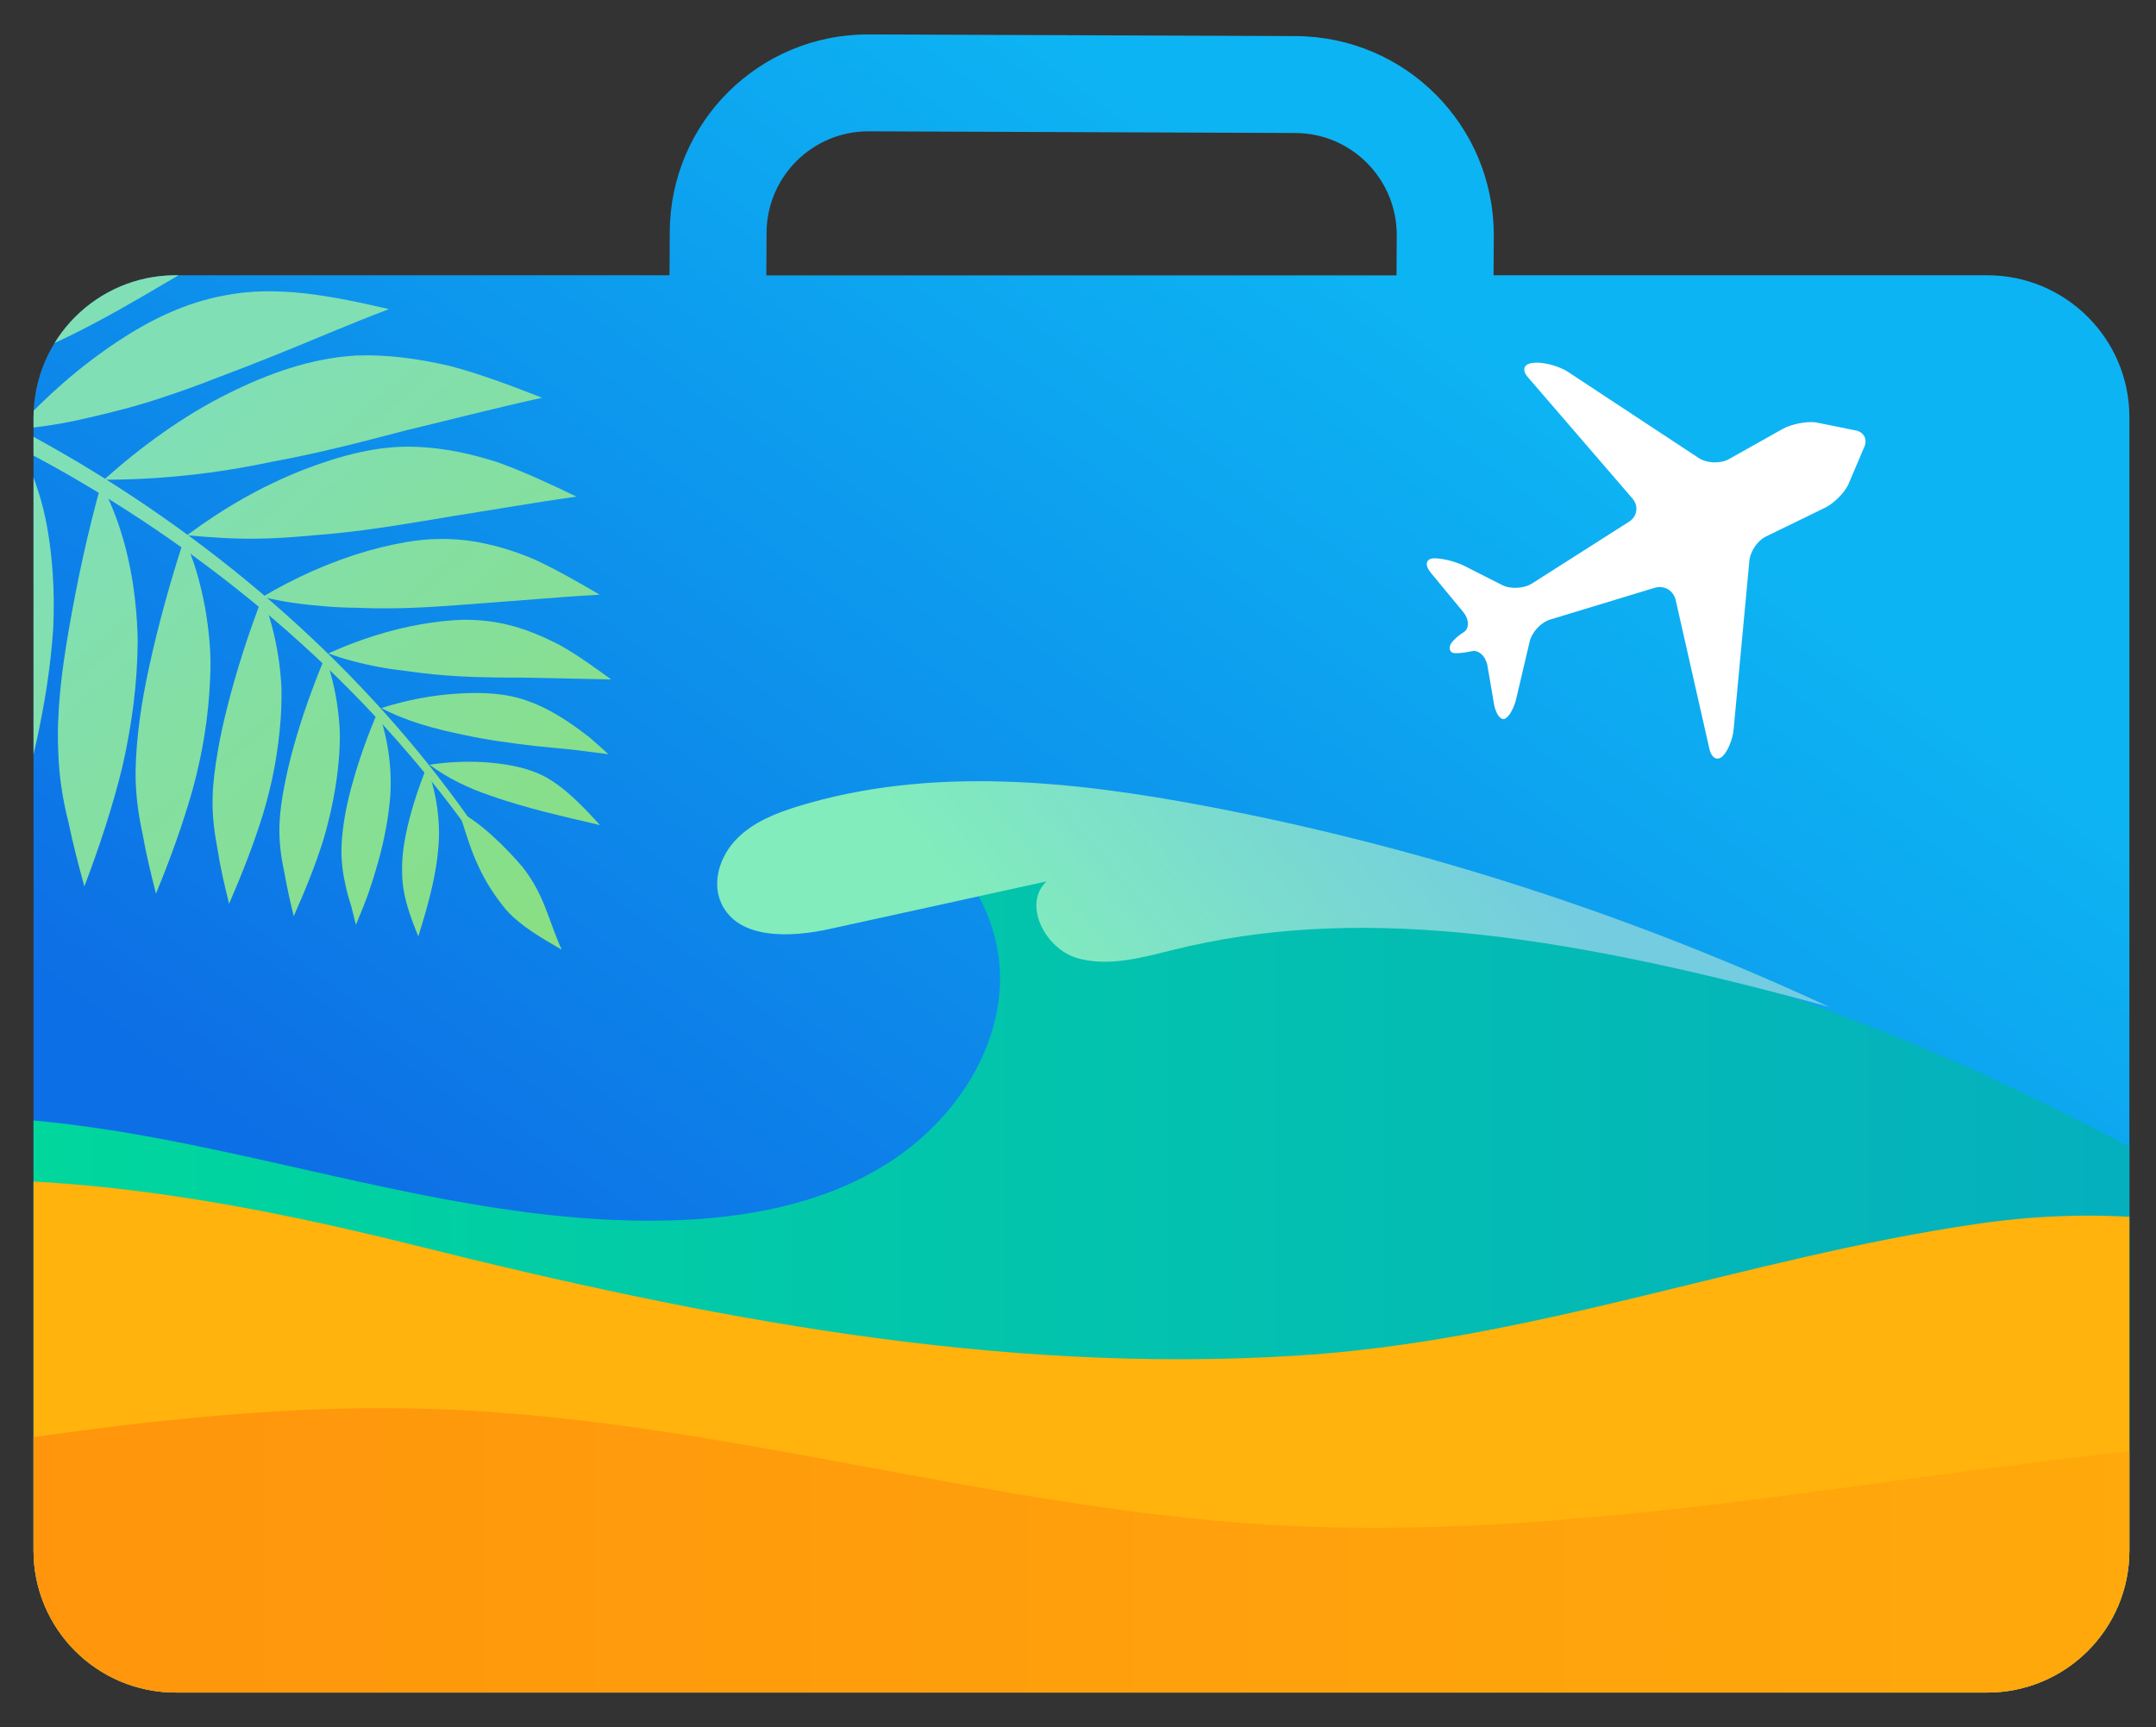 <?xml version="1.0" encoding="utf-8"?>
<!-- Generator: Adobe Illustrator 16.0.0, SVG Export Plug-In . SVG Version: 6.00 Build 0)  -->
<!DOCTYPE svg PUBLIC "-//W3C//DTD SVG 1.1//EN" "http://www.w3.org/Graphics/SVG/1.1/DTD/svg11.dtd">
<svg version="1.1" id="Calque_1" xmlns="http://www.w3.org/2000/svg" xmlns:xlink="http://www.w3.org/1999/xlink" x="0px" y="0px"
	 width="37.438px" height="30px" viewBox="0 0 37.438 30" enable-background="new 0 0 37.438 30" xml:space="preserve">
<rect x="0" y="0" width="37.438" height="30" fill="#333333" stroke="none"/>
<g>
	<g>
		<g>
			
				<linearGradient id="SVGID_2_" gradientUnits="userSpaceOnUse" x1="299.057" y1="-399.625" x2="313.187" y2="-380.637" gradientTransform="matrix(1 0 0 -1 -286.66 -373.96)">
				<stop  offset="0" style="stop-color:#0D6FE5"/>
				<stop  offset="1" style="stop-color:#0DB4F3"/>
			</linearGradient>
			<path id="SVGID_1_" fill="url(#SVGID_2_)" d="M34.51,4.781h-8.575l0.004-0.693c0.003-1.905-1.53-3.451-3.438-3.461l-7.414-0.029
				c-1.904-0.008-3.449,1.526-3.457,3.433l-0.004,0.75H3.051c-1.363,0-2.469,1.106-2.469,2.469v19.679
				c0,1.366,1.106,2.468,2.469,2.468h31.456c1.362,0,2.469-1.102,2.469-2.468V7.25C36.979,5.887,35.869,4.781,34.51,4.781z
				 M13.311,4.037c0.007-0.971,0.798-1.758,1.771-1.756l7.414,0.029c0.974,0.005,1.758,0.8,1.758,1.771L24.25,4.783H13.307
				L13.311,4.037z"/>
		</g>
		<g>
			<defs>
				<path id="SVGID_3_" d="M34.51,4.781h-8.575l0.004-0.693c0.003-1.905-1.53-3.451-3.438-3.461l-7.414-0.029
					c-1.904-0.008-3.449,1.526-3.457,3.433l-0.004,0.75H3.051c-1.363,0-2.469,1.106-2.469,2.469v19.679
					c0,1.366,1.106,2.468,2.469,2.468h31.456c1.362,0,2.469-1.102,2.469-2.468V7.25C36.979,5.887,35.869,4.781,34.51,4.781z
					 M13.311,4.037c0.007-0.971,0.798-1.758,1.771-1.756l7.414,0.029c0.974,0.005,1.758,0.8,1.758,1.771L24.25,4.783H13.307
					L13.311,4.037z"/>
			</defs>
			<clipPath id="SVGID_4_">
				<use xlink:href="#SVGID_3_"  overflow="visible"/>
			</clipPath>
			<g clip-path="url(#SVGID_4_)">
				
					<linearGradient id="SVGID_5_" gradientUnits="userSpaceOnUse" x1="277.478" y1="-406.257" x2="334.517" y2="-406.257" gradientTransform="matrix(1 0 0 -1 -286.66 -373.96)">
					<stop  offset="0" style="stop-color:#00E194"/>
					<stop  offset="1" style="stop-color:#05A4C8"/>
				</linearGradient>
				<path fill="url(#SVGID_5_)" d="M46.425,26.242c-4.33-3.38-9.026-6.533-14.159-8.495c-5.411-2.072-11.157-3.264-16.945-3.503
					c1.259,0.272,2.113,1.619,2.04,2.905c-0.073,1.286-0.931,2.442-2.032,3.108c-1.1,0.67-2.413,0.905-3.702,0.94
					c-2.646,0.07-5.236-0.663-7.824-1.213c-2.588-0.555-5.318-0.926-7.85-0.157c-6.434,1.957-5.075,9.93-4.887,15.197
					c0.112,3.184,0.367,6.701,2.648,8.927c1.804,1.762,4.451,2.271,6.934,2.698c4.583,0.788,9.163,1.576,13.747,2.365
					c4.127,0.711,8.284,1.426,12.472,1.325c4.189-0.099,8.453-1.058,11.902-3.438c3.504-2.42,5.99-6.272,6.751-10.461
					C46.278,32.25,49.784,28.862,46.425,26.242z"/>
			</g>
		</g>
		<g>
			<defs>
				<path id="SVGID_6_" d="M34.51,4.781h-8.575l0.004-0.693c0.003-1.905-1.53-3.451-3.438-3.461l-7.414-0.029
					c-1.904-0.008-3.449,1.526-3.457,3.433l-0.004,0.75H3.051c-1.363,0-2.469,1.106-2.469,2.469v19.679
					c0,1.366,1.106,2.468,2.469,2.468h31.456c1.362,0,2.469-1.102,2.469-2.468V7.25C36.979,5.887,35.869,4.781,34.51,4.781z
					 M13.311,4.037c0.007-0.971,0.798-1.758,1.771-1.756l7.414,0.029c0.974,0.005,1.758,0.8,1.758,1.771L24.25,4.783H13.307
					L13.311,4.037z"/>
			</defs>
			<clipPath id="SVGID_7_">
				<use xlink:href="#SVGID_6_"  overflow="visible"/>
			</clipPath>
			
				<linearGradient id="SVGID_8_" gradientUnits="userSpaceOnUse" x1="300.053" y1="-416.24" x2="301.523" y2="-399.918" gradientTransform="matrix(1 0 0 -1 -286.66 -373.96)">
				<stop  offset="0.081" style="stop-color:#FF8E0C"/>
				<stop  offset="1" style="stop-color:#FFB30C"/>
			</linearGradient>
			<path clip-path="url(#SVGID_7_)" fill="url(#SVGID_8_)" d="M-15.637,27.769c2.667-2.836,6.156-5.262,9.876-6.494
				c4.248-1.407,8.746-0.699,12.988,0.36c5.014,1.252,10.066,2.234,15.276,1.911c4.093-0.252,7.795-1.695,11.793-2.284
				c2.587-0.384,4.575,0.035,7.025,0.62c0.974,0.233,1.964,0.522,2.753,1.137c1.319,1.033,1.046,1.904,0.824,3.258
				c-0.263,1.621-0.036,3.377-0.181,5.021c-0.304,3.474-1.433,7.141-4.227,9.218c-2.563,1.904-5.977,2.097-9.166,2.154
				c-11.76,0.198-23.624-0.513-34.994-3.522c-2.328-0.613-4.7-1.366-6.544-2.915c-1.295-1.092-2.255-2.518-3.198-3.919
				C-14.319,30.951-14.727,29.126-15.637,27.769z"/>
		</g>
		<g>
			<defs>
				<path id="SVGID_9_" d="M34.51,4.781h-8.575l0.004-0.693c0.003-1.905-1.53-3.451-3.438-3.461l-7.414-0.029
					c-1.904-0.008-3.449,1.526-3.457,3.433l-0.004,0.75H3.051c-1.363,0-2.469,1.106-2.469,2.469v19.679
					c0,1.366,1.106,2.468,2.469,2.468h31.456c1.362,0,2.469-1.102,2.469-2.468V7.25C36.979,5.887,35.869,4.781,34.51,4.781z
					 M13.311,4.037c0.007-0.971,0.798-1.758,1.771-1.756l7.414,0.029c0.974,0.005,1.758,0.8,1.758,1.771L24.25,4.783H13.307
					L13.311,4.037z"/>
			</defs>
			<clipPath id="SVGID_10_">
				<use xlink:href="#SVGID_9_"  overflow="visible"/>
			</clipPath>
			<g clip-path="url(#SVGID_10_)">
				
					<linearGradient id="SVGID_11_" gradientUnits="userSpaceOnUse" x1="294.423" y1="-392.191" x2="287.127" y2="-383.786" gradientTransform="matrix(1 0 0 -1 -286.66 -373.96)">
					<stop  offset="0" style="stop-color:#89DF81"/>
					<stop  offset="1" style="stop-color:#81DFB6"/>
				</linearGradient>
				<path fill="url(#SVGID_11_)" d="M-7.644,5.092l0.077-0.422c3.136,0.599,6.168,1.728,8.913,3.352
					c2.734,1.633,5.166,3.804,6.966,6.433l-0.137,0.013c-1.835-2.567-4.275-4.661-6.997-6.226C-1.553,6.688-4.559,5.63-7.644,5.092z
					"/>
				
					<linearGradient id="SVGID_12_" gradientUnits="userSpaceOnUse" x1="296.478" y1="-390.411" x2="289.175" y2="-381.999" gradientTransform="matrix(1 0 0 -1 -286.66 -373.96)">
					<stop  offset="0" style="stop-color:#89DF81"/>
					<stop  offset="1" style="stop-color:#81DFB6"/>
				</linearGradient>
				<path fill="url(#SVGID_12_)" d="M9.074,15.059C8.813,14.75,8.337,14.27,7.97,14.1c0.107,0.321,0.198,0.66,0.346,0.962
					c0.12,0.264,0.281,0.505,0.463,0.729c0.256,0.292,0.616,0.495,0.974,0.703C9.504,15.934,9.458,15.551,9.074,15.059z"/>
				<g>
					<g>
						
							<linearGradient id="SVGID_13_" gradientUnits="userSpaceOnUse" x1="293.147" y1="-393.31" x2="285.845" y2="-384.9" gradientTransform="matrix(1 0 0 -1 -286.66 -373.96)">
							<stop  offset="0" style="stop-color:#89DF81"/>
							<stop  offset="1" style="stop-color:#81DFB6"/>
						</linearGradient>
						<path fill="url(#SVGID_13_)" d="M-3.112,7.47c-0.062-0.528-0.206-1.053-0.454-1.524c-0.114,0.469-0.194,0.949-0.23,1.427
							c-0.032,0.41-0.036,0.823,0.04,1.208c0.103,0.511,0.33,0.969,0.538,1.415C-3.112,9.161-3.018,8.295-3.112,7.47z"/>
						
							<linearGradient id="SVGID_14_" gradientUnits="userSpaceOnUse" x1="293.449" y1="-393.037" x2="286.151" y2="-384.63" gradientTransform="matrix(1 0 0 -1 -286.66 -373.96)">
							<stop  offset="0" style="stop-color:#89DF81"/>
							<stop  offset="1" style="stop-color:#81DFB6"/>
						</linearGradient>
						<path fill="url(#SVGID_14_)" d="M-1.891,8.075c-0.083-0.625-0.268-1.247-0.582-1.797c-0.12,0.567-0.203,1.146-0.235,1.717
							c-0.031,0.492-0.029,0.981,0.062,1.431c0.125,0.601,0.383,1.144,0.632,1.641C-1.878,10.082-1.766,9.063-1.891,8.075z"/>
						
							<linearGradient id="SVGID_15_" gradientUnits="userSpaceOnUse" x1="293.687" y1="-392.839" x2="286.386" y2="-384.43" gradientTransform="matrix(1 0 0 -1 -286.66 -373.96)">
							<stop  offset="0" style="stop-color:#89DF81"/>
							<stop  offset="1" style="stop-color:#81DFB6"/>
						</linearGradient>
						<path fill="url(#SVGID_15_)" d="M-0.616,8.863C-0.701,8.136-0.916,7.415-1.283,6.78C-1.418,7.44-1.52,8.121-1.566,8.785
							c-0.039,0.57-0.046,1.137,0.046,1.652c0.058,0.359,0.16,0.686,0.281,0.992c0.123,0.305,0.259,0.596,0.377,0.896
							C-0.635,11.169-0.497,10.026-0.616,8.863z"/>
						
							<linearGradient id="SVGID_16_" gradientUnits="userSpaceOnUse" x1="293.921" y1="-392.625" x2="286.625" y2="-384.221" gradientTransform="matrix(1 0 0 -1 -286.66 -373.96)">
							<stop  offset="0" style="stop-color:#89DF81"/>
							<stop  offset="1" style="stop-color:#81DFB6"/>
						</linearGradient>
						<path fill="url(#SVGID_16_)" d="M0.913,9.927C0.883,9.511,0.824,9.083,0.71,8.683C0.595,8.287,0.439,7.897,0.238,7.531
							c-0.18,0.761-0.315,1.527-0.396,2.275c-0.065,0.638-0.112,1.293-0.044,1.884c0.103,0.788,0.364,1.477,0.603,2.122
							c0.176-0.634,0.317-1.27,0.417-1.925c0.048-0.325,0.086-0.656,0.107-0.986C0.938,10.578,0.938,10.251,0.913,9.927z"/>
						
							<linearGradient id="SVGID_17_" gradientUnits="userSpaceOnUse" x1="294.046" y1="-392.512" x2="286.752" y2="-384.11" gradientTransform="matrix(1 0 0 -1 -286.66 -373.96)">
							<stop  offset="0" style="stop-color:#89DF81"/>
							<stop  offset="1" style="stop-color:#81DFB6"/>
						</linearGradient>
						<path fill="url(#SVGID_17_)" d="M2.391,11.12c-0.018-0.922-0.198-1.895-0.634-2.711c-0.239,0.853-0.417,1.688-0.564,2.538
							c-0.126,0.726-0.211,1.436-0.182,2.091c0.012,0.45,0.08,0.857,0.177,1.239c0.081,0.392,0.179,0.765,0.277,1.119
							c0.255-0.673,0.49-1.375,0.665-2.1C2.29,12.584,2.388,11.862,2.391,11.12z"/>
					</g>
					<g>
						
							<linearGradient id="SVGID_18_" gradientUnits="userSpaceOnUse" x1="295.883" y1="-390.923" x2="288.588" y2="-382.521" gradientTransform="matrix(1 0 0 -1 -286.66 -373.96)">
							<stop  offset="0" style="stop-color:#89DF81"/>
							<stop  offset="1" style="stop-color:#81DFB6"/>
						</linearGradient>
						<path fill="url(#SVGID_18_)" d="M7.624,14.475c-0.002-0.387-0.07-0.787-0.214-1.153c-0.136,0.338-0.249,0.681-0.33,1.021
							c-0.069,0.293-0.11,0.579-0.096,0.861c0.012,0.385,0.146,0.728,0.28,1.06C7.439,15.7,7.616,15.09,7.624,14.475z"/>
						
							<linearGradient id="SVGID_19_" gradientUnits="userSpaceOnUse" x1="295.625" y1="-391.148" x2="288.325" y2="-382.739" gradientTransform="matrix(1 0 0 -1 -286.66 -373.96)">
							<stop  offset="0" style="stop-color:#89DF81"/>
							<stop  offset="1" style="stop-color:#81DFB6"/>
						</linearGradient>
						<path fill="url(#SVGID_19_)" d="M6.778,13.815c0.029-0.495-0.042-0.995-0.211-1.469c-0.184,0.429-0.339,0.863-0.456,1.292
							c-0.102,0.367-0.169,0.729-0.182,1.094c-0.005,0.24,0.029,0.469,0.08,0.685c0.025,0.11,0.056,0.216,0.09,0.321
							c0.028,0.108,0.054,0.218,0.081,0.325c0.075-0.18,0.15-0.363,0.217-0.547c0.062-0.181,0.119-0.364,0.171-0.55
							C6.671,14.595,6.747,14.21,6.778,13.815z"/>
						
							<linearGradient id="SVGID_20_" gradientUnits="userSpaceOnUse" x1="295.324" y1="-391.407" x2="288.03" y2="-383.005" gradientTransform="matrix(1 0 0 -1 -286.66 -373.96)">
							<stop  offset="0" style="stop-color:#89DF81"/>
							<stop  offset="1" style="stop-color:#81DFB6"/>
						</linearGradient>
						<path fill="url(#SVGID_20_)" d="M5.883,13.197c0.013-0.151,0.02-0.306,0.018-0.461c-0.005-0.149-0.018-0.299-0.039-0.45
							c-0.041-0.3-0.111-0.596-0.214-0.882c-0.22,0.526-0.409,1.055-0.553,1.579c-0.063,0.225-0.115,0.448-0.157,0.669
							c-0.045,0.227-0.076,0.45-0.085,0.664c-0.01,0.291,0.025,0.563,0.082,0.823c0.046,0.266,0.104,0.527,0.166,0.774
							c0.188-0.425,0.373-0.875,0.515-1.329C5.747,14.137,5.843,13.674,5.883,13.197z"/>
						
							<linearGradient id="SVGID_21_" gradientUnits="userSpaceOnUse" x1="295.003" y1="-391.686" x2="287.707" y2="-383.282" gradientTransform="matrix(1 0 0 -1 -286.66 -373.96)">
							<stop  offset="0" style="stop-color:#89DF81"/>
							<stop  offset="1" style="stop-color:#81DFB6"/>
						</linearGradient>
						<path fill="url(#SVGID_21_)" d="M4.874,12.482c0.013-0.179,0.017-0.362,0.013-0.544c-0.009-0.177-0.027-0.354-0.054-0.531
							c-0.055-0.352-0.145-0.703-0.274-1.039c-0.244,0.631-0.448,1.266-0.607,1.892c-0.068,0.268-0.129,0.534-0.172,0.798
							c-0.045,0.264-0.082,0.531-0.088,0.783c-0.011,0.344,0.037,0.657,0.095,0.962c0.048,0.312,0.121,0.608,0.191,0.894
							c0.219-0.505,0.427-1.029,0.593-1.571C4.734,13.587,4.834,13.046,4.874,12.482z"/>
						
							<linearGradient id="SVGID_22_" gradientUnits="userSpaceOnUse" x1="294.545" y1="-392.088" x2="287.246" y2="-383.68" gradientTransform="matrix(1 0 0 -1 -286.66 -373.96)">
							<stop  offset="0" style="stop-color:#89DF81"/>
							<stop  offset="1" style="stop-color:#81DFB6"/>
						</linearGradient>
						<path fill="url(#SVGID_22_)" d="M3.649,11.782c0.023-0.424-0.018-0.825-0.089-1.234C3.483,10.143,3.376,9.73,3.196,9.367
							c-0.238,0.729-0.446,1.476-0.605,2.211c-0.14,0.634-0.227,1.24-0.237,1.833c-0.002,0.397,0.052,0.758,0.128,1.102
							c0.061,0.354,0.146,0.685,0.226,1.009c0.242-0.586,0.466-1.2,0.643-1.83C3.521,13.065,3.623,12.436,3.649,11.782z"/>
					</g>
				</g>
				<g>
					<g>
						
							<linearGradient id="SVGID_23_" gradientUnits="userSpaceOnUse" x1="295.761" y1="-391.036" x2="288.462" y2="-382.628" gradientTransform="matrix(1 0 0 -1 -286.66 -373.96)">
							<stop  offset="0" style="stop-color:#89DF81"/>
							<stop  offset="1" style="stop-color:#81DFB6"/>
						</linearGradient>
						<path fill="url(#SVGID_23_)" d="M-2.12,4.898C-2.549,5.247-3.018,5.55-3.5,5.75c0.199-0.439,0.437-0.859,0.723-1.245
							c0.247-0.33,0.529-0.642,0.881-0.869c0.478-0.319,1.047-0.442,1.619-0.548C-0.875,3.723-1.451,4.354-2.12,4.898z"/>
						
							<linearGradient id="SVGID_24_" gradientUnits="userSpaceOnUse" x1="296.427" y1="-390.451" x2="289.13" y2="-382.045" gradientTransform="matrix(1 0 0 -1 -286.66 -373.96)">
							<stop  offset="0" style="stop-color:#89DF81"/>
							<stop  offset="1" style="stop-color:#81DFB6"/>
						</linearGradient>
						<path fill="url(#SVGID_24_)" d="M-0.691,5.395c-0.563,0.353-1.158,0.64-1.754,0.813c0.299-0.499,0.64-0.963,1.041-1.382
							c0.342-0.357,0.728-0.684,1.184-0.902C0.4,3.624,1.101,3.59,1.813,3.545C0.982,4.197,0.182,4.861-0.691,5.395z"/>
						
							<linearGradient id="SVGID_25_" gradientUnits="userSpaceOnUse" x1="297.134" y1="-389.851" x2="289.832" y2="-381.44" gradientTransform="matrix(1 0 0 -1 -286.66 -373.96)">
							<stop  offset="0" style="stop-color:#89DF81"/>
							<stop  offset="1" style="stop-color:#81DFB6"/>
						</linearGradient>
						<path fill="url(#SVGID_25_)" d="M0.887,5.986c-0.7,0.33-1.427,0.594-2.138,0.723c0.409-0.551,0.859-1.044,1.382-1.482
							c0.448-0.372,0.943-0.703,1.511-0.894c0.38-0.119,0.782-0.169,1.193-0.182C3.25,4.134,3.67,4.16,4.086,4.209
							C3.019,4.807,1.965,5.498,0.887,5.986z"/>
						
							<linearGradient id="SVGID_26_" gradientUnits="userSpaceOnUse" x1="297.85" y1="-389.211" x2="290.555" y2="-380.809" gradientTransform="matrix(1 0 0 -1 -286.66 -373.96)">
							<stop  offset="0" style="stop-color:#89DF81"/>
							<stop  offset="1" style="stop-color:#81DFB6"/>
						</linearGradient>
						<path fill="url(#SVGID_26_)" d="M2.803,6.91C2.379,7.051,1.962,7.158,1.537,7.255c-0.425,0.101-0.847,0.17-1.26,0.198
							c0.526-0.571,1.109-1.088,1.767-1.523C2.61,5.554,3.218,5.257,3.897,5.132C4.82,4.948,5.786,5.145,6.754,5.369
							c-0.671,0.253-1.336,0.544-1.99,0.806C4.438,6.307,4.113,6.432,3.788,6.554C3.459,6.684,3.131,6.802,2.803,6.91z"/>
						
							<linearGradient id="SVGID_27_" gradientUnits="userSpaceOnUse" x1="298.444" y1="-388.694" x2="291.151" y2="-380.292" gradientTransform="matrix(1 0 0 -1 -286.66 -373.96)">
							<stop  offset="0" style="stop-color:#89DF81"/>
							<stop  offset="1" style="stop-color:#81DFB6"/>
						</linearGradient>
						<path fill="url(#SVGID_27_)" d="M4.713,8.022c-0.995,0.211-1.965,0.31-2.908,0.31C2.459,7.75,3.191,7.215,3.978,6.827
							c0.673-0.334,1.417-0.607,2.208-0.652c0.529-0.021,1.07,0.053,1.617,0.179C8.34,6.494,8.876,6.7,9.414,6.908
							c-0.812,0.179-1.604,0.384-2.377,0.57C6.25,7.686,5.474,7.883,4.713,8.022z"/>
					</g>
					<g>
						
							<linearGradient id="SVGID_28_" gradientUnits="userSpaceOnUse" x1="297.283" y1="-389.707" x2="289.987" y2="-381.303" gradientTransform="matrix(1 0 0 -1 -286.66 -373.96)">
							<stop  offset="0" style="stop-color:#89DF81"/>
							<stop  offset="1" style="stop-color:#81DFB6"/>
						</linearGradient>
						<path fill="url(#SVGID_28_)" d="M8.53,13.824c-0.391-0.131-0.76-0.309-1.072-0.542c0.354-0.053,0.715-0.068,1.077-0.034
							c0.31,0.031,0.63,0.089,0.914,0.234c0.373,0.201,0.674,0.526,0.97,0.849C9.763,14.176,9.131,14.036,8.53,13.824z"/>
						
							<linearGradient id="SVGID_29_" gradientUnits="userSpaceOnUse" x1="297.637" y1="-389.403" x2="290.338" y2="-380.996" gradientTransform="matrix(1 0 0 -1 -286.66 -373.96)">
							<stop  offset="0" style="stop-color:#89DF81"/>
							<stop  offset="1" style="stop-color:#81DFB6"/>
						</linearGradient>
						<path fill="url(#SVGID_29_)" d="M8.08,12.769c-0.514-0.102-1.024-0.241-1.459-0.471c0.437-0.138,0.89-0.228,1.357-0.253
							c0.399-0.023,0.818-0.008,1.196,0.133c0.257,0.092,0.498,0.228,0.732,0.386c0.116,0.079,0.229,0.164,0.342,0.252
							c0.107,0.093,0.211,0.188,0.316,0.283l-0.626-0.079c-0.212-0.02-0.425-0.041-0.637-0.062
							C8.879,12.908,8.473,12.855,8.08,12.769z"/>
						
							<linearGradient id="SVGID_30_" gradientUnits="userSpaceOnUse" x1="297.943" y1="-389.136" x2="290.647" y2="-380.731" gradientTransform="matrix(1 0 0 -1 -286.66 -373.96)">
							<stop  offset="0" style="stop-color:#89DF81"/>
							<stop  offset="1" style="stop-color:#81DFB6"/>
						</linearGradient>
						<path fill="url(#SVGID_30_)" d="M7.535,11.713c-0.158-0.015-0.315-0.035-0.469-0.057c-0.161-0.019-0.319-0.041-0.476-0.07
							c-0.309-0.056-0.608-0.135-0.889-0.237c0.51-0.231,1.05-0.408,1.613-0.507c0.243-0.041,0.489-0.071,0.739-0.078
							c0.245,0,0.488,0.023,0.731,0.079c0.329,0.075,0.646,0.209,0.955,0.371c0.302,0.17,0.585,0.379,0.873,0.586
							c-0.519-0.009-1.042-0.021-1.55-0.031C8.539,11.771,8.03,11.761,7.535,11.713z"/>
						
							<linearGradient id="SVGID_31_" gradientUnits="userSpaceOnUse" x1="298.167" y1="-388.94" x2="290.869" y2="-380.534" gradientTransform="matrix(1 0 0 -1 -286.66 -373.96)">
							<stop  offset="0" style="stop-color:#89DF81"/>
							<stop  offset="1" style="stop-color:#81DFB6"/>
						</linearGradient>
						<path fill="url(#SVGID_31_)" d="M6.761,10.566c-0.188,0-0.375-0.001-0.562-0.01c-0.192-0.001-0.38-0.01-0.566-0.026
							c-0.371-0.029-0.733-0.078-1.074-0.163c0.57-0.338,1.181-0.613,1.833-0.801c0.279-0.078,0.567-0.143,0.859-0.18
							c0.291-0.034,0.578-0.034,0.876,0.003C8.524,9.443,8.92,9.56,9.301,9.726c0.375,0.175,0.744,0.387,1.111,0.602
							c-0.627,0.036-1.242,0.092-1.845,0.135C7.96,10.509,7.35,10.563,6.761,10.566z"/>
						
							<linearGradient id="SVGID_32_" gradientUnits="userSpaceOnUse" x1="298.365" y1="-388.772" x2="291.067" y2="-380.365" gradientTransform="matrix(1 0 0 -1 -286.66 -373.96)">
							<stop  offset="0" style="stop-color:#89DF81"/>
							<stop  offset="1" style="stop-color:#81DFB6"/>
						</linearGradient>
						<path fill="url(#SVGID_32_)" d="M5.815,9.265C5.384,9.302,4.934,9.35,4.506,9.355c-0.433,0.01-0.842-0.022-1.261-0.057
							c0.629-0.468,1.298-0.854,2.021-1.138c0.619-0.238,1.302-0.434,1.984-0.398C7.716,7.781,8.185,7.881,8.65,8.032
							c0.454,0.164,0.906,0.374,1.359,0.593C9.288,8.727,8.58,8.852,7.887,8.96C7.189,9.076,6.492,9.199,5.815,9.265z"/>
					</g>
				</g>
			</g>
		</g>
		<g>
			<defs>
				<path id="SVGID_33_" d="M34.51,4.781h-8.575l0.004-0.693c0.003-1.905-1.53-3.451-3.438-3.461l-7.414-0.029
					c-1.904-0.008-3.449,1.526-3.457,3.433l-0.004,0.75H3.051c-1.363,0-2.469,1.106-2.469,2.469v19.679
					c0,1.366,1.106,2.468,2.469,2.468h31.456c1.362,0,2.469-1.102,2.469-2.468V7.25C36.979,5.887,35.869,4.781,34.51,4.781z
					 M13.311,4.037c0.007-0.971,0.798-1.758,1.771-1.756l7.414,0.029c0.974,0.005,1.758,0.8,1.758,1.771L24.25,4.783H13.307
					L13.311,4.037z"/>
			</defs>
			<clipPath id="SVGID_34_">
				<use xlink:href="#SVGID_33_"  overflow="visible"/>
			</clipPath>
			
				<linearGradient id="SVGID_35_" gradientUnits="userSpaceOnUse" x1="267.459" y1="-408.581" x2="342.871" y2="-408.581" gradientTransform="matrix(1 0 0 -1 -286.66 -373.96)">
				<stop  offset="0.081" style="stop-color:#FF8E0C"/>
				<stop  offset="1" style="stop-color:#FFB30C"/>
			</linearGradient>
			<path clip-path="url(#SVGID_34_)" fill="url(#SVGID_35_)" d="M-19.202,24.615c4.082,1.95,8.83,1.88,13.317,1.305
				c4.487-0.568,8.953-1.604,13.472-1.447c4.857,0.174,9.579,1.717,14.432,2.009c5.916,0.356,11.775-1.154,17.69-1.515
				c5.914-0.359,12.43,0.718,16.384,5.138c0.542,3.291-0.838,7.295-3.308,9.535c-2.469,2.241-5.74,3.43-9.029,3.965
				c-3.292,0.538-6.643,0.473-9.977,0.506c-11.573,0.105-23.186,1.399-34.684,0.1c-2.867-0.321-5.837-0.854-8.156-2.569
				C-14.449,37.661-13.95,28.773-19.202,24.615z"/>
		</g>
		<g>
			<defs>
				<path id="SVGID_36_" d="M34.51,4.781h-8.575l0.004-0.693c0.003-1.905-1.53-3.451-3.438-3.461l-7.414-0.029
					c-1.904-0.008-3.449,1.526-3.457,3.433l-0.004,0.75H3.051c-1.363,0-2.469,1.106-2.469,2.469v19.679
					c0,1.366,1.106,2.468,2.469,2.468h31.456c1.362,0,2.469-1.102,2.469-2.468V7.25C36.979,5.887,35.869,4.781,34.51,4.781z
					 M13.311,4.037c0.007-0.971,0.798-1.758,1.771-1.756l7.414,0.029c0.974,0.005,1.758,0.8,1.758,1.771L24.25,4.783H13.307
					L13.311,4.037z"/>
			</defs>
			<clipPath id="SVGID_37_">
				<use xlink:href="#SVGID_36_"  overflow="visible"/>
			</clipPath>
			
				<linearGradient id="SVGID_38_" gradientUnits="userSpaceOnUse" x1="305.854" y1="-392.503" x2="312.113" y2="-387.392" gradientTransform="matrix(1 0 0 -1 -286.66 -373.96)">
				<stop  offset="0" style="stop-color:#82ECBC"/>
				<stop  offset="1" style="stop-color:#73CCE0"/>
			</linearGradient>
			<path clip-path="url(#SVGID_37_)" fill="url(#SVGID_38_)" d="M13.859,14.004c-0.387,0.119-0.781,0.274-1.066,0.566
				c-0.286,0.289-0.437,0.743-0.27,1.114c0.292,0.645,1.217,0.602,1.91,0.445c1.248-0.272,2.493-0.547,3.74-0.821
				c-0.419,0.396-0.03,1.16,0.522,1.33c0.551,0.162,1.143-0.008,1.701-0.146c3.052-0.751,6.441-0.359,11.368,0.997
				c-3.438-1.597-7.07-2.775-10.797-3.483C18.619,13.559,16.151,13.301,13.859,14.004z"/>
		</g>
	</g>
	<path fill="#FFFFFF" d="M32.198,7.471l-0.673-0.136c-0.168-0.019-0.426,0.034-0.572,0.116l-0.932,0.524
		c-0.149,0.082-0.383,0.073-0.525-0.021l-2.272-1.497c-0.143-0.093-0.394-0.165-0.566-0.158l-0.021,0.003
		c-0.173,0.007-0.22,0.117-0.108,0.247l1.819,2.111c0.109,0.129,0.084,0.308-0.058,0.4l-1.685,1.073
		c-0.142,0.092-0.381,0.104-0.53,0.024L25.43,9.83C25.28,9.753,25.042,9.694,24.9,9.697c-0.139,0.005-0.166,0.114-0.058,0.247
		l0.565,0.684c0.107,0.129,0.111,0.289,0.007,0.354s-0.21,0.163-0.233,0.226c-0.021,0.061,0.003,0.12,0.052,0.132
		c0.054,0.012,0.196,0,0.319-0.029c0.124-0.03,0.246,0.085,0.277,0.251l0.115,0.672c0.031,0.167,0.112,0.279,0.186,0.25
		c0.073-0.029,0.162-0.185,0.2-0.354l0.231-0.983c0.037-0.167,0.199-0.341,0.363-0.388l1.809-0.55
		c0.165-0.048,0.324,0.044,0.364,0.211l0.585,2.583c0.036,0.166,0.143,0.221,0.235,0.127s0.177-0.307,0.188-0.478l0.271-2.901
		c0.011-0.17,0.143-0.366,0.297-0.437l1.011-0.492c0.154-0.073,0.339-0.255,0.412-0.409l0.268-0.631
		C32.442,7.631,32.364,7.492,32.198,7.471z"/>
</g>
</svg>
